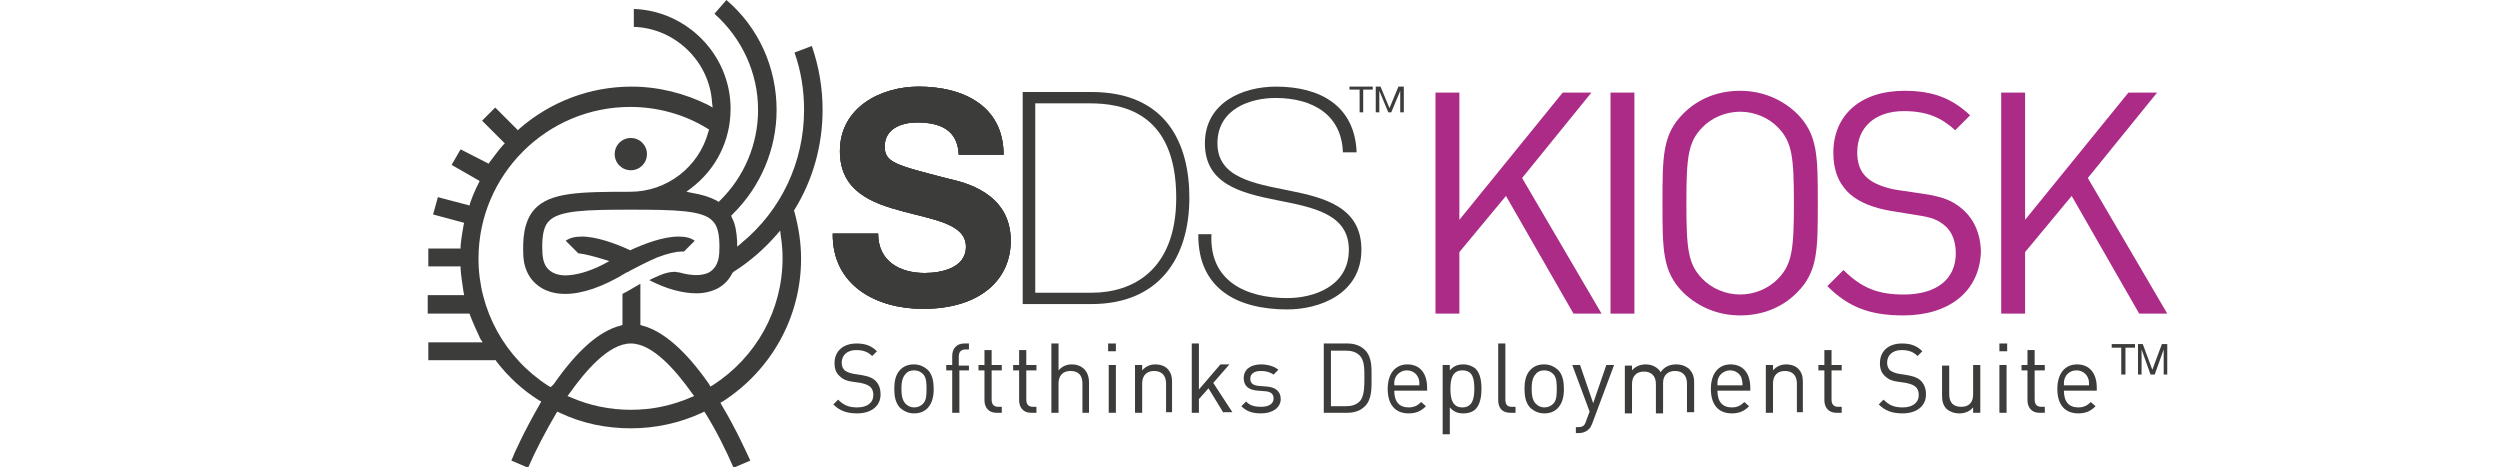 <?xml version="1.0" encoding="utf-8"?>
<!-- Generator: Adobe Illustrator 21.1.0, SVG Export Plug-In . SVG Version: 6.00 Build 0)  -->
<svg version="1.1" id="Calque_1" xmlns="http://www.w3.org/2000/svg" xmlns:xlink="http://www.w3.org/1999/xlink" x="0px" y="0px"
	 viewBox="0 0 418.5 78.2" style="enable-background:new 0 0 418.5 78.2;" xml:space="preserve">
<style type="text/css">
	.st0{fill:#3C3C3B;}
	.st1{fill:#AB2B87;}
</style>
<g>
	<g>
		<g>
			<path class="st0" d="M85.6,77.1l2.8,1.2c1.3-3,3-6.2,4.7-9.1l0.2-0.3l0.4,0.2c3.8,1.8,7.8,2.6,11.9,2.6c4.2,0,8.2-0.9,11.9-2.6
				l0.4-0.2l0.2,0.3c1.8,2.9,3.4,6.1,4.7,9.1l2.8-1.2c-0.7-1.5-2.4-5.3-4.8-9.3l-0.2-0.4l0.4-0.2c8.2-5.3,13.1-14.2,13.1-23.9
				c0-2.6-0.4-5.2-1.1-7.8l-0.1-0.2l0.1-0.2c3.1-5,4.7-10.8,4.7-16.7c0-3.7-0.6-7.2-1.8-10.7L133,8.8c1.1,3.1,1.6,6.3,1.6,9.6
				c0,8.7-3.8,16.8-10.5,22.3l-0.7,0.6l0-0.9c-0.1-1.6-0.3-2.9-0.9-4l-0.1-0.3l0.2-0.2c4.7-4.6,7.4-10.9,7.4-17.5
				c0-7.1-3-13.8-8.4-18.4l-2,2.3c4.6,4.1,7.3,9.9,7.3,16.1c0,5.7-2.3,11.2-6.4,15.2l-0.2,0.2l-0.3-0.2c-1.1-0.6-2.4-1-4.1-1.3
				l-1-0.2l0.8-0.6c4.2-3.2,6.6-8,6.6-13.3c0-9-7.3-16.4-16.2-16.7v3c6.9,0.2,12.7,5.8,13.1,12.7l0.1,0.8l-0.7-0.4
				c-4-2-8.4-3.1-12.9-3.1c-6.9,0-13.5,2.5-18.7,7l-0.3,0.3l-3.8-3.8l-2.2,2.2l3.8,3.8l-0.3,0.3c-0.8,0.9-1.5,1.9-2.2,2.8l-0.2,0.3
				L77.1,25l-1.5,2.6l4.7,2.7l-0.2,0.4c-0.5,1-1,2.1-1.4,3.3l-0.1,0.4L73.3,33l-0.8,2.9l5.2,1.4l-0.1,0.4c-0.2,1.1-0.4,2.3-0.5,3.5
				l0,0.4h-5.4v3h5.4l0,0.4c0.1,1.3,0.3,2.6,0.5,3.9l0.1,0.5h-6.1v3.1h7l0.1,0.3c0.5,1.3,1.1,2.6,1.7,3.9l0.4,0.6h-9.1v3H83l0.1,0.2
				c2,2.6,4.4,4.8,7.1,6.5l0.4,0.2l-0.2,0.4C87.9,71.9,86.1,75.8,85.6,77.1L85.6,77.1z M105.6,68.6c-3.5,0-6.9-0.7-10.1-2.1L95,66.3
				l0.3-0.4c2.7-3.8,6.6-8.4,10.3-8.4c3.7,0,7.6,4.6,10.3,8.4l0.3,0.4l-0.5,0.2C112.5,67.9,109.1,68.6,105.6,68.6L105.6,68.6z
				 M92.2,64.8l-0.4-0.2c-7.3-4.7-11.7-12.7-11.7-21.3c0-14,11.4-25.4,25.4-25.4c4.5,0,9,1.2,12.9,3.6l0.3,0.2l-0.1,0.3
				c-1.6,6-7,10.1-13.1,10.1c-8.5,0-13.4,0.1-16,2.9c-1.9,2.1-2,5.2-1.9,7.7c0.1,2.6,1.3,4.6,3.4,5.7c1,0.5,2.2,0.8,3.6,0.8
				c2.9,0,6.4-1.2,10.3-3.6c0.1,0,0.2-0.1,0.3-0.1l0.1-0.1c1.3-0.7,3.3-1.7,4.7-2.3c1.8-0.7,3.3-1,4.1-1c0.1,0,0.3,0,0.4,0l1.8-1.8
				c-0.7-0.5-1.6-0.7-2.7-0.7c-2.6,0-5.7,1.2-7.9,2.2l-0.2,0.1l-0.2-0.1c-2.2-1-5.4-2.2-7.9-2.2c-1.1,0-2,0.2-2.7,0.7l2.1,2.1
				c1.1,0.1,2.9,0.6,4.2,1l1,0.3l-0.9,0.5c-2.5,1.3-4.8,1.9-6.5,1.9c-0.8,0-1.6-0.2-2.1-0.5c-1.1-0.6-1.6-1.6-1.7-3.2
				c-0.2-3.6,0.5-4.8,1.1-5.4c1.7-1.8,6.3-1.9,13.7-1.9c7.4,0,12.1,0.1,13.7,1.9c0.6,0.6,1.3,1.8,1.1,5.4c-0.1,1.6-0.7,2.6-1.7,3.2
				c-1.2,0.6-2.9,0.6-5,0c0,0-0.1,0-0.1,0c-0.2,0-0.4-0.1-0.6-0.1c-0.8,0-1.7,0.2-2.6,0.6c-0.4,0.2-1,0.4-1.7,0.8
				c2.9,1.5,5.6,2.2,7.9,2.2c1.3,0,2.5-0.3,3.5-0.8c1.1-0.6,1.9-1.4,2.5-2.6l0.1-0.1l0.1-0.1c2.7-1.7,5.1-3.8,7.2-6.2l0.6-0.7
				l0.1,0.9c0.2,1.2,0.3,2.5,0.3,3.7c0,8.7-4.4,16.6-11.7,21.3l-0.4,0.2l-0.2-0.4c-3.9-5.6-7.7-8.9-11.2-9.8l-0.3-0.1v-6.9
				c-0.9,0.5-2,1.2-3,1.7v5.2l-0.3,0.1c-3.6,0.9-7.3,4.2-11.2,9.8L92.2,64.8L92.2,64.8z"/>
		</g>
	</g>
	<g>
		<g>
			<path class="st0" d="M105.6,23.1c-1.5,0-2.7,1.2-2.7,2.7c0,1.5,1.2,2.7,2.7,2.7c1.5,0,2.7-1.2,2.7-2.7
				C108.3,24.3,107.1,23.1,105.6,23.1L105.6,23.1z"/>
		</g>
	</g>
</g>
<g>
	<g>
		<path class="st0" d="M147,39.1c0,4.7,3.7,6.6,7.8,6.6c2.7,0,6.9-0.8,6.9-4.4c0-3.8-5.3-4.5-10.5-5.9c-5.3-1.4-10.6-3.4-10.6-10.1
			c0-7.3,6.8-10.8,13.2-10.8c7.4,0,14.2,3.2,14.2,11.4h-7.5c-0.2-4.3-3.3-5.4-7-5.4c-2.5,0-5.4,1-5.4,4c0,2.7,1.7,3.1,10.6,5.4
			c2.6,0.6,10.5,2.3,10.5,10.4c0,6.5-5.1,11.4-14.7,11.4c-7.8,0-15.2-3.9-15.1-12.6H147z"/>
		<path class="st0" d="M147,39.1c0,4.7,3.7,6.6,7.8,6.6c2.7,0,6.9-0.8,6.9-4.4c0-3.8-5.3-4.5-10.5-5.9c-5.3-1.4-10.6-3.4-10.6-10.1
			c0-7.3,6.8-10.8,13.2-10.8c7.4,0,14.2,3.2,14.2,11.4h-7.5c-0.2-4.3-3.3-5.4-7-5.4c-2.5,0-5.4,1-5.4,4c0,2.7,1.7,3.1,10.6,5.4
			c2.6,0.6,10.5,2.3,10.5,10.4c0,6.5-5.1,11.4-14.7,11.4c-7.8,0-15.2-3.9-15.1-12.6H147z"/>
		<path class="st0" d="M147,39.1c0,4.7,3.7,6.6,7.8,6.6c2.7,0,6.9-0.8,6.9-4.4c0-3.8-5.3-4.5-10.5-5.9c-5.3-1.4-10.6-3.4-10.6-10.1
			c0-7.3,6.8-10.8,13.2-10.8c7.4,0,14.2,3.2,14.2,11.4h-7.5c-0.2-4.3-3.3-5.4-7-5.4c-2.5,0-5.4,1-5.4,4c0,2.7,1.7,3.1,10.6,5.4
			c2.6,0.6,10.5,2.3,10.5,10.4c0,6.5-5.1,11.4-14.7,11.4c-7.8,0-15.2-3.9-15.1-12.6H147z"/>
		<path class="st0" d="M171.1,15.4h11.6c12.6,0,16.4,8.7,16.4,17.7c0,10.1-5.1,17.8-16.4,17.8h-11.5V15.4z M173.3,49h9.5
			c6.6,0,14.1-3.6,14.1-15.9c0-14.5-9.3-15.8-14.5-15.8h-9.1V49z"/>
		<path class="st0" d="M224.8,25.5c-0.2-6.1-4.8-9.1-11.3-9.1c-4,0-9.7,1.7-9.7,7.6c0,5.7,6,6.7,12,7.9c6,1.2,12.1,2.8,12.1,9.9
			c0,7.4-7,10-12.4,10c-8.3,0-15-3.4-14.9-12.6h2.2c-0.4,7.8,5.7,10.7,12.7,10.7c4.3,0,10.3-1.9,10.3-8.1c0-6-6-7.1-12.1-8.3
			c-6-1.2-12-2.7-12-9.5c0-6.8,6.3-9.5,11.9-9.5c7.4,0,13.2,3.2,13.5,11H224.8z"/>
	</g>
	<g>
		<path class="st1" d="M263.4,52.5l-11.3-19.7l-7.8,9.4v10.3h-4v-37h4v21.3l17.3-21.3h4.8l-11.6,14.3l13.3,22.7H263.4z"/>
		<path class="st1" d="M269.6,52.5v-37h4v37H269.6z"/>
		<path class="st1" d="M300.8,49c-2.5,2.5-5.8,3.8-9.5,3.8s-7-1.4-9.5-3.8c-3.5-3.5-3.5-7.1-3.5-15s0-11.5,3.5-15
			c2.5-2.5,5.8-3.8,9.5-3.8s7,1.4,9.5,3.8c3.5,3.5,3.5,7.1,3.5,15S304.3,45.5,300.8,49z M297.7,21.4c-1.6-1.7-4-2.7-6.4-2.7
			s-4.8,1-6.4,2.7c-2.3,2.4-2.6,4.9-2.6,12.6s0.3,10.2,2.6,12.6c1.6,1.7,4,2.7,6.4,2.7s4.8-1,6.4-2.7c2.3-2.4,2.6-4.9,2.6-12.6
			S300,23.8,297.7,21.4z"/>
		<path class="st1" d="M318.6,52.8c-5.6,0-9.2-1.4-12.7-4.9l2.7-2.7c3.1,3.1,5.9,4.1,10.1,4.1c5.4,0,8.7-2.5,8.7-6.9
			c0-1.9-0.6-3.6-1.8-4.6c-1.2-1-2.1-1.4-4.8-1.8l-4.3-0.7c-2.9-0.5-5.2-1.4-6.8-2.8c-1.9-1.7-2.8-4-2.8-6.9
			c0-6.3,4.5-10.4,11.9-10.4c4.7,0,7.9,1.2,11,4.1l-2.5,2.5c-2.3-2.1-4.7-3.2-8.6-3.2c-4.9,0-7.8,2.8-7.8,6.9c0,1.8,0.5,3.3,1.7,4.3
			c1.1,1,3.1,1.7,5,2l4.1,0.6c3.5,0.5,5.2,1.2,6.8,2.6c2,1.7,3.1,4.3,3.1,7.3C331.3,48.8,326.3,52.8,318.6,52.8z"/>
		<path class="st1" d="M358.1,52.5l-11.3-19.7l-7.8,9.4v10.3h-4v-37h4v21.3l17.3-21.3h4.8l-11.6,14.3l13.3,22.7H358.1z"/>
	</g>
	<g>
		<path class="st0" d="M227.5,15h-1.6v-0.5h3.9V15h-1.6v3.8h-0.6V15z"/>
		<path class="st0" d="M230.2,14.5h0.9l1.5,3.6l1.5-3.6h0.9v4.3h-0.6v-3.6h0l-1.5,3.6h-0.5l-1.5-3.6h0v3.6h-0.6V14.5z"/>
	</g>
	<g>
		<path class="st0" d="M355.1,58.2h-1.6v-0.6h3.9v0.6h-1.6v4.5h-0.7V58.2z"/>
		<path class="st0" d="M357.8,57.6h0.9l1.6,4.3l1.6-4.3h0.9v5.1h-0.6v-4.2h0l-1.5,4.2H360l-1.5-4.2h0v4.2h-0.6V57.6z"/>
	</g>
	<g>
		<path class="st0" d="M143.5,69.2c-1.7,0-2.9-0.4-4-1.5l0.8-0.8c1,1,1.9,1.3,3.2,1.3c1.7,0,2.7-0.8,2.7-2.1c0-0.6-0.2-1.1-0.6-1.4
			c-0.4-0.3-0.7-0.4-1.5-0.6l-1.4-0.2c-0.9-0.1-1.6-0.4-2.1-0.9c-0.6-0.5-0.9-1.2-0.9-2.2c0-2,1.4-3.3,3.7-3.3
			c1.5,0,2.5,0.4,3.4,1.3l-0.8,0.8c-0.7-0.7-1.5-1-2.7-1c-1.5,0-2.4,0.9-2.4,2.1c0,0.6,0.2,1,0.5,1.3c0.4,0.3,1,0.5,1.6,0.6l1.3,0.2
			c1.1,0.2,1.6,0.4,2.1,0.8c0.6,0.5,1,1.3,1,2.3C147.5,67.9,145.9,69.2,143.5,69.2z"/>
		<path class="st0" d="M155.3,68.3c-0.6,0.6-1.3,0.9-2.3,0.9c-1,0-1.7-0.4-2.3-0.9c-0.8-0.8-1-2-1-3.2c0-1.2,0.2-2.4,1-3.2
			c0.6-0.6,1.3-0.9,2.3-0.9c1,0,1.7,0.4,2.3,0.9c0.8,0.8,1,2,1,3.2C156.3,66.3,156.1,67.4,155.3,68.3z M154.5,62.6
			c-0.4-0.4-0.9-0.6-1.5-0.6c-0.6,0-1.1,0.2-1.4,0.6c-0.6,0.6-0.7,1.6-0.7,2.5c0,0.9,0.1,1.9,0.7,2.5c0.4,0.4,0.9,0.6,1.4,0.6
			c0.6,0,1.1-0.2,1.5-0.6c0.6-0.6,0.6-1.6,0.6-2.5C155.1,64.2,155.1,63.2,154.5,62.6z"/>
		<path class="st0" d="M160.6,62v7.1h-1.2V62h-1v-0.9h1v-1.5c0-1.2,0.7-2.1,2-2.1h0.8v1h-0.6c-0.7,0-1.1,0.4-1.1,1.2v1.5h1.7V62
			H160.6z"/>
		<path class="st0" d="M166.8,69.1c-1.4,0-2-1-2-2.1V62h-1v-0.9h1v-2.5h1.2v2.5h1.7V62H166v4.9c0,0.7,0.3,1.2,1.1,1.2h0.6v1H166.8z"
			/>
		<path class="st0" d="M172.6,69.1c-1.4,0-2-1-2-2.1V62h-1v-0.9h1v-2.5h1.2v2.5h1.7V62h-1.7v4.9c0,0.7,0.3,1.2,1.1,1.2h0.6v1H172.6z
			"/>
		<path class="st0" d="M181.2,69.1v-4.9c0-1.4-0.7-2.1-2-2.1c-1.2,0-2,0.7-2,2.1v4.9h-1.2V57.5h1.2V62c0.6-0.7,1.4-1,2.2-1
			c1.8,0,2.9,1.2,2.9,3v5.1H181.2z"/>
		<path class="st0" d="M185.5,58.8v-1.3h1.3v1.3H185.5z M185.6,69.1v-8h1.2v8H185.6z"/>
		<path class="st0" d="M195.2,69.1v-4.9c0-1.4-0.8-2.1-2-2.1c-1.2,0-2,0.7-2,2.1v4.9H190v-8h1.2V62c0.6-0.7,1.4-1,2.2-1
			c0.9,0,1.6,0.3,2,0.7c0.6,0.6,0.8,1.3,0.8,2.2v5.1H195.2z"/>
		<path class="st0" d="M204.8,69.1l-2.5-4.1l-1.6,1.8v2.3h-1.2V57.5h1.2v7.7l3.6-4.2h1.5l-2.7,3.1l3.2,4.9H204.8z"/>
		<path class="st0" d="M211.1,69.2c-1.4,0-2.4-0.3-3.3-1.2l0.8-0.8c0.6,0.7,1.5,0.9,2.5,0.9c1.3,0,2.1-0.5,2.1-1.4
			c0-0.7-0.4-1.1-1.3-1.2l-1.3-0.1c-1.6-0.1-2.4-0.8-2.4-2.1c0-1.5,1.2-2.3,2.9-2.3c1.1,0,2.2,0.3,2.9,0.9l-0.8,0.8
			c-0.6-0.4-1.3-0.6-2.1-0.6c-1.2,0-1.8,0.5-1.8,1.3c0,0.7,0.4,1.1,1.4,1.2l1.3,0.1c1.4,0.1,2.4,0.7,2.4,2.2
			C214.3,68.3,213,69.2,211.1,69.2z"/>
		<path class="st0" d="M228.5,68c-0.7,0.7-1.7,1.1-2.9,1.1h-4V57.5h4c1.2,0,2.2,0.4,2.9,1.1c1.2,1.2,1.1,3,1.1,4.6
			C229.6,64.8,229.7,66.8,228.5,68z M227.6,59.5c-0.6-0.6-1.4-0.8-2.3-0.8h-2.5V68h2.5c0.9,0,1.7-0.2,2.3-0.8c0.8-0.8,0.8-2.6,0.8-4
			C228.4,61.7,228.4,60.3,227.6,59.5z"/>
		<path class="st0" d="M233.4,65.4c0,1.8,0.8,2.8,2.4,2.8c0.9,0,1.5-0.3,2.1-0.9l0.8,0.7c-0.8,0.8-1.6,1.2-2.9,1.2
			c-2.1,0-3.5-1.3-3.5-4.1c0-2.6,1.3-4.1,3.3-4.1c2.1,0,3.3,1.5,3.3,3.9v0.5H233.4z M237.4,63.2c-0.3-0.7-1-1.2-1.9-1.2
			c-0.8,0-1.6,0.5-1.9,1.2c-0.2,0.4-0.2,0.7-0.2,1.3h4.2C237.6,63.9,237.6,63.6,237.4,63.2z"/>
		<path class="st0" d="M247,68.5c-0.4,0.4-1.1,0.7-2,0.7c-0.9,0-1.6-0.2-2.3-1v4.5h-1.2V61.1h1.2V62c0.7-0.8,1.4-1,2.3-1
			c0.8,0,1.5,0.3,2,0.7c0.8,0.8,1,2.1,1,3.4C248,66.3,247.8,67.7,247,68.5z M244.8,62c-1.7,0-2,1.5-2,3.1c0,1.6,0.3,3.1,2,3.1
			s2-1.5,2-3.1C246.8,63.5,246.6,62,244.8,62z"/>
		<path class="st0" d="M252.8,69.1c-1.4,0-2-0.9-2-2.1v-9.5h1.2v9.4c0,0.8,0.3,1.2,1.1,1.2h0.6v1H252.8z"/>
		<path class="st0" d="M260.8,68.3c-0.6,0.6-1.3,0.9-2.3,0.9c-1,0-1.7-0.4-2.3-0.9c-0.8-0.8-1-2-1-3.2c0-1.2,0.2-2.4,1-3.2
			c0.6-0.6,1.3-0.9,2.3-0.9c1,0,1.7,0.4,2.3,0.9c0.8,0.8,1,2,1,3.2C261.8,66.3,261.6,67.4,260.8,68.3z M260,62.6
			c-0.4-0.4-0.9-0.6-1.5-0.6c-0.6,0-1.1,0.2-1.4,0.6c-0.6,0.6-0.7,1.6-0.7,2.5c0,0.9,0.1,1.9,0.7,2.5c0.4,0.4,0.9,0.6,1.4,0.6
			c0.6,0,1.1-0.2,1.5-0.6c0.6-0.6,0.6-1.6,0.6-2.5C260.6,64.2,260.6,63.2,260,62.6z"/>
		<path class="st0" d="M266.5,71c-0.2,0.4-0.3,0.7-0.6,0.9c-0.4,0.4-1,0.6-1.6,0.6h-0.5v-1h0.4c0.8,0,1.1-0.3,1.3-1l0.6-1.6
			l-2.9-7.8h1.3l2.2,6.4l2.2-6.4h1.3L266.5,71z"/>
		<path class="st0" d="M282.4,69.1v-4.9c0-1.4-0.8-2.1-2-2.1c-1.2,0-2,0.7-2,2v5.1h-1.2v-4.9c0-1.4-0.8-2.1-2-2.1s-2,0.7-2,2.1v4.9
			h-1.2v-8h1.2V62c0.6-0.7,1.4-1,2.3-1c1.1,0,2,0.5,2.5,1.3c0.6-0.9,1.5-1.3,2.6-1.3c0.9,0,1.6,0.3,2.1,0.7c0.6,0.6,0.9,1.3,0.9,2.2
			v5.1H282.4z"/>
		<path class="st0" d="M287.5,65.4c0,1.8,0.8,2.8,2.4,2.8c0.9,0,1.5-0.3,2.1-0.9l0.8,0.7c-0.8,0.8-1.6,1.2-2.9,1.2
			c-2.1,0-3.5-1.3-3.5-4.1c0-2.6,1.3-4.1,3.3-4.1c2.1,0,3.3,1.5,3.3,3.9v0.5H287.5z M291.5,63.2c-0.3-0.7-1-1.2-1.9-1.2
			c-0.8,0-1.6,0.5-1.9,1.2c-0.2,0.4-0.2,0.7-0.2,1.3h4.2C291.7,63.9,291.6,63.6,291.5,63.2z"/>
		<path class="st0" d="M300.8,69.1v-4.9c0-1.4-0.8-2.1-2-2.1s-2,0.7-2,2.1v4.9h-1.2v-8h1.2V62c0.6-0.7,1.4-1,2.2-1
			c0.9,0,1.6,0.3,2,0.7c0.6,0.6,0.8,1.3,0.8,2.2v5.1H300.8z"/>
		<path class="st0" d="M307.4,69.1c-1.4,0-2-1-2-2.1V62h-1v-0.9h1v-2.5h1.2v2.5h1.7V62h-1.7v4.9c0,0.7,0.3,1.2,1.1,1.2h0.6v1H307.4z
			"/>
		<path class="st0" d="M318.5,69.2c-1.7,0-2.9-0.4-4-1.5l0.8-0.8c1,1,1.9,1.3,3.2,1.3c1.7,0,2.7-0.8,2.7-2.1c0-0.6-0.2-1.1-0.6-1.4
			c-0.4-0.3-0.7-0.4-1.5-0.6l-1.4-0.2c-0.9-0.1-1.6-0.4-2.1-0.9c-0.6-0.5-0.9-1.2-0.9-2.2c0-2,1.4-3.3,3.7-3.3
			c1.5,0,2.5,0.4,3.4,1.3l-0.8,0.8c-0.7-0.7-1.5-1-2.7-1c-1.5,0-2.4,0.9-2.4,2.1c0,0.6,0.2,1,0.5,1.3c0.4,0.3,1,0.5,1.6,0.6l1.3,0.2
			c1.1,0.2,1.6,0.4,2.1,0.8c0.6,0.5,1,1.3,1,2.3C322.5,67.9,320.9,69.2,318.5,69.2z"/>
		<path class="st0" d="M330.3,69.1v-0.9c-0.6,0.7-1.4,1-2.3,1c-0.9,0-1.6-0.3-2.1-0.7c-0.6-0.6-0.8-1.3-0.8-2.2v-5.1h1.2V66
			c0,1.4,0.7,2.1,2,2.1s2-0.7,2-2.1v-4.9h1.2v8H330.3z"/>
		<path class="st0" d="M334.7,58.8v-1.3h1.3v1.3H334.7z M334.7,69.1v-8h1.2v8H334.7z"/>
		<path class="st0" d="M341.4,69.1c-1.4,0-2-1-2-2.1V62h-1v-0.9h1v-2.5h1.2v2.5h1.7V62h-1.7v4.9c0,0.7,0.3,1.2,1.1,1.2h0.6v1H341.4z
			"/>
		<path class="st0" d="M345.5,65.4c0,1.8,0.8,2.8,2.4,2.8c0.9,0,1.5-0.3,2.1-0.9l0.8,0.7c-0.8,0.8-1.6,1.2-2.9,1.2
			c-2.1,0-3.5-1.3-3.5-4.1c0-2.6,1.3-4.1,3.3-4.1c2.1,0,3.3,1.5,3.3,3.9v0.5H345.5z M349.5,63.2c-0.3-0.7-1-1.2-1.9-1.2
			s-1.6,0.5-1.9,1.2c-0.2,0.4-0.2,0.7-0.2,1.3h4.2C349.7,63.9,349.7,63.6,349.5,63.2z"/>
	</g>
</g>
</svg>

